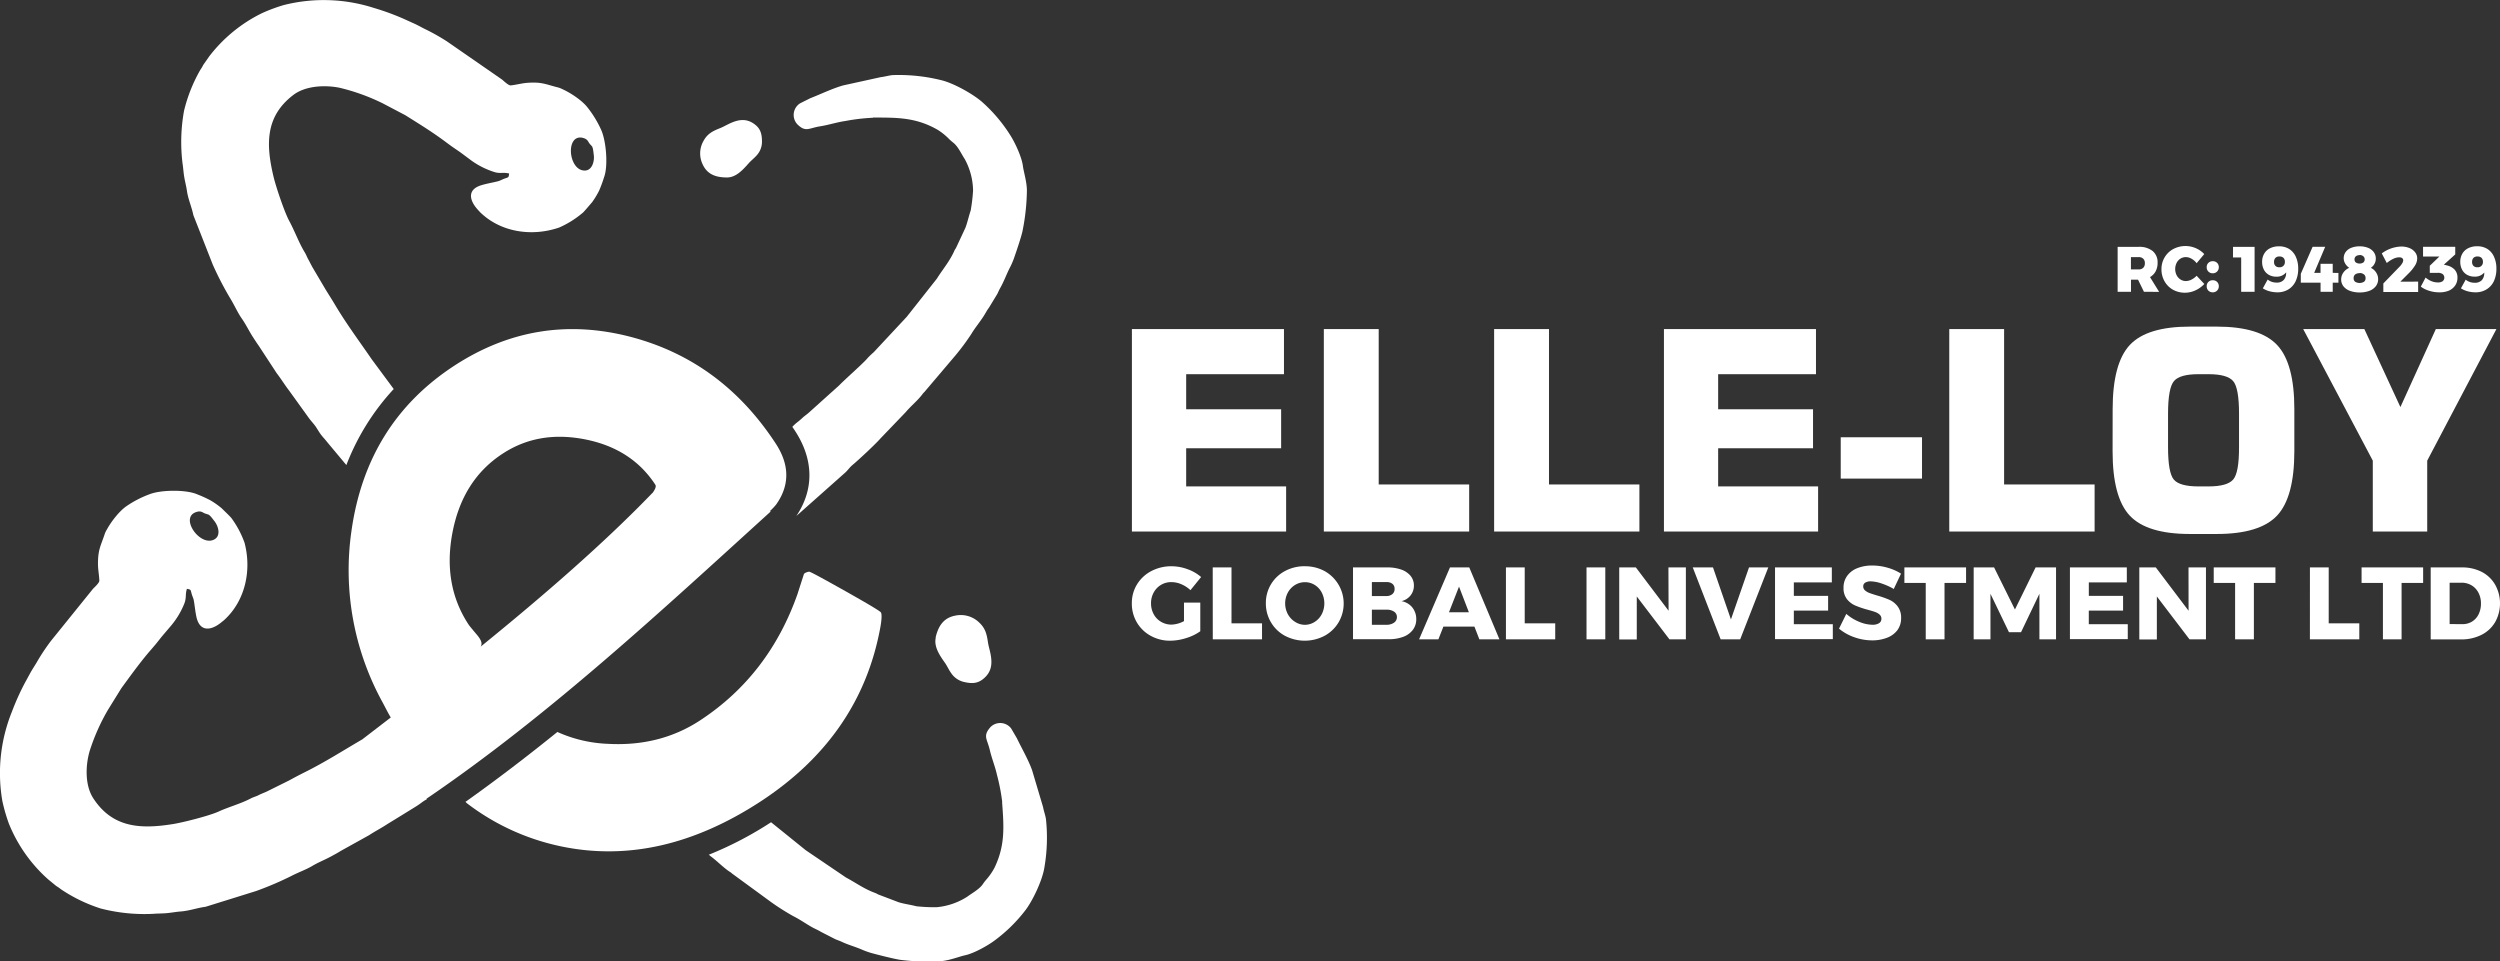 <svg xmlns="http://www.w3.org/2000/svg" viewBox="0 0 846.65 325.57"><rect x="0" y="0" width="846.65" height="325.57" fill="#333333" stroke="none"/><defs><style>.cls-1,.cls-2{fill:#fff;}.cls-1{fill-rule:evenodd;}</style></defs><g id="Layer_2" data-name="Layer 2"><g id="Layer_1-2" data-name="Layer 1"><path class="cls-1" d="M295.62,39.81c8.39,0,14.63-.05,22,4.19a21.17,21.17,0,0,1,3.57,2.85,15.92,15.92,0,0,0,1.55,1.4c1.68,1.24,2.83,3.88,4,5.65a22.92,22.92,0,0,1,2.8,10.67,59.92,59.92,0,0,1-.81,6.74c-.67,1.94-1.08,4-1.79,5.85l-3.06,6.55c-.37.8-.31.4-.71,1.29-1.62,3.6-3.91,6.2-5.89,9.37l-10.22,12.94-11.19,12a26.6,26.6,0,0,0-2,1.9c-1.14,1.49-7.45,7-9.68,9.3l-10.24,9.21c-.68.61-1.4,1.09-2.05,1.66a24.39,24.39,0,0,1-2.13,1.81,13.32,13.32,0,0,0-1.44,1.37c.32.46.63.93.94,1.4,6.12,9.38,6.65,19.52.41,28.8.25-.23.49-.45.71-.63L286.3,160c.82-.76,1.45-1.72,2.4-2.52,2-1.66,7.92-7.17,9.48-9l8.57-8.93c1.68-2,3.78-3.68,5.38-5.71.27-.34.27-.38.55-.69a2.8,2.8,0,0,1,.36-.38l10.63-12.52a79.77,79.77,0,0,0,5.24-7.08c1.31-2.19,2.69-3.77,4.14-6,.71-1.09,1.13-2,1.89-3l2.79-4.6c.33-.61.54-1.21.89-1.82,1.4-2.5,2-4.27,3.17-6.7a26.81,26.81,0,0,0,1.53-3.38c.8-2.28,2.6-7.53,3-9.59a73.87,73.87,0,0,0,1.45-13.49c0-3-1.12-6.47-1.36-8.41-.38-3-2.71-8-4.32-10.47a52.14,52.14,0,0,0-9.64-11.31c-3.18-2.7-9.62-6.29-13.7-7.25a59.68,59.68,0,0,0-16-1.73c-1.33,0-3,.56-4.44.7l-12.74,2.8c-3.59,1-7.7,3-11.17,4.35L270.94,35a4.66,4.66,0,0,0-1,7c2.86,2.92,3.92,1.39,7.74.79,2.89-.45,5.71-1.4,8.59-1.81a66,66,0,0,1,9.32-1.1ZM246.23,60.1c-3.64,0-6.69-.93-8.29-4.49a8.5,8.5,0,0,1,.28-7.83c1.33-2.48,3.12-3.38,5.62-4.37.95-.38,1.85-.89,2.77-1.34,3.33-1.65,6.31-2.24,9.38.36,1.76,1.49,2.06,3.42,2.06,5.61a6.8,6.8,0,0,1-1.83,4.62c-.82.93-1.82,1.68-2.64,2.6-1.89,2.13-4.25,4.84-7.35,4.84Z"></path><path class="cls-1" d="M133.35,131.76l-7.47-10.09c-4.29-6.27-8.71-12.16-12.59-18.74-1.06-1.79-2-3.2-3.09-5l-4.3-7.28c-.5-.89-1-1.89-1.4-2.64-.59-1-.75-1.67-1.28-2.52-2-3.27-3.43-7.29-5.28-10.69-1.62-3-4.48-11.51-5.3-14.94-2.59-10.85-2.88-20.41,6.7-27.7,4.1-3.13,10.69-3.45,15.7-2.43A69.46,69.46,0,0,1,129.62,35l7.61,4c4.14,2.59,8.28,5.14,12.24,8,1.19.85,2.29,1.7,3.38,2.48s2.28,1.54,3.45,2.4l3.37,2.51a27.67,27.67,0,0,0,7.7,3.86c2,.65,3.1,0,5.06.52-.18,1.43-.17,1.22-1.52,1.7-.92.33-1.51.73-2.31.93-1.88.47-3.75.77-5.47,1.29C158,64.18,159,68,161.94,71.16l.24.25a.74.74,0,0,0,.12.13,4.61,4.61,0,0,0,.48.51c6.93,6.62,17.38,8.17,26.61,5a32.61,32.61,0,0,0,8.15-5.15c1.16-1.27,1.87-2.14,3-3.44a27.62,27.62,0,0,0,2.37-3.93A44.56,44.56,0,0,0,204.58,60c1.43-3.84.71-12.43-1.06-16.18a36.05,36.05,0,0,0-4.59-7.48c-1.8-2.31-5.59-4.83-8.33-6.08a8.38,8.38,0,0,0-2.1-.77c-3.84-1-5.19-1.78-9.89-1.44-1.88.14-3.74.67-5.62.87-.79.08-2.27-1.41-3-2L151.42,14.06a70.65,70.65,0,0,0-7.76-4.35c-1.48-.76-2.43-1.32-4-2l-3-1.36a83.69,83.69,0,0,0-10-3.65,55.42,55.42,0,0,0-30.51-1,56,56,0,0,0-7.43,2.76A50.53,50.53,0,0,0,70.85,19.1l-2,2.86a11.7,11.7,0,0,1-1,1.68A53,53,0,0,0,62.33,37.5a59.38,59.38,0,0,0-.49,18c.24,1.56.31,3.11.6,4.71s.66,3,.84,4.28c.44,3.06,1.61,5.47,2.21,8.4L72.05,89.6a108.86,108.86,0,0,0,6.15,11.82c1.3,2.17,2.32,4.52,3.66,6.42s2.41,4.14,3.78,6.28c.71,1.1,1.29,2,2,3l6.06,9.26c1.46,1.88,2.74,4,4.16,5.83l6.39,8.87c.74,1.07,1.47,1.86,2.2,2.77s1.3,2,2,3,1.5,1.77,2.36,2.88l6.49,7.77a80.1,80.1,0,0,1,16-25.71Zm64-85.09c-5.64-1.28-5,9.9-.13,11,3.15.72,4.13-2.85,3.89-5-.41-3.56-.44-2.75-1.5-4.11-.5-.64-.61-1.49-2.26-1.87Z"></path><path class="cls-1" d="M188.81,247.91a45.87,45.87,0,0,0,17.17,4c11.66.63,22-2,31-7.87q23.35-15.25,33.09-42.82c.75-2.35,1.49-4.63,2.22-6.9a3.23,3.23,0,0,1,1.76-.71c.38,0,4.44,2.19,12.15,6.53s11.8,6.77,12.13,7.27.31,2.24-.17,4.91q-6.7,36.94-40.57,59.1-34.14,22.29-67.77,15.17a78.87,78.87,0,0,1-31.68-14.55l-.5-.48c10.63-7.55,21-15.49,31.13-23.68Z"></path><path class="cls-1" d="M144.44,270.5c41.52-28.25,79.3-63.43,116.61-97.31l-.35-.07a19.75,19.75,0,0,0,2.12-2.22,20.7,20.7,0,0,0,1.75-2.9q4.2-8.53-1.87-17.8Q244.25,122,213.26,114q-31.77-8.16-59.41,9.85Q124.09,143.28,119,180a92.88,92.88,0,0,0,10.57,57.87c.89,1.65,1.77,3.47,2.77,5.11l-9.64,7.41c-6.56,3.82-12.76,7.8-19.6,11.19-1.87.93-3.34,1.72-5.18,2.72l-7.57,3.76c-.92.43-2,.81-2.74,1.21-1,.51-1.71.63-2.6,1.09-3.41,1.81-7.52,2.89-11,4.49-3.08,1.4-11.8,3.63-15.28,4.2-11,1.79-20.57,1.39-27.14-8.7-2.82-4.32-2.67-10.91-1.28-15.83a68.8,68.8,0,0,1,6.28-14.17l4.52-7.3c2.88-3.93,5.72-7.88,8.83-11.62.94-1.12,1.87-2.16,2.73-3.19s1.7-2.17,2.64-3.27L58,211.81a27.42,27.42,0,0,0,4.42-7.4c.79-2,.26-3.09.88-5,1.41.28,1.21.25,1.59,1.64.26.94.62,1.55.76,2.37.33,1.9.49,3.8.88,5.54,1.17,5.23,5.08,4.56,8.42,1.81l.27-.22.13-.11a4.61,4.61,0,0,0,.55-.44c7.1-6.43,9.4-16.75,6.92-26.18a32.36,32.36,0,0,0-4.55-8.5c-1.18-1.25-2-2-3.21-3.2a27.86,27.86,0,0,0-3.75-2.65,39.08,39.08,0,0,0-4.38-2c-3.72-1.71-12.34-1.62-16.2-.12a35.62,35.62,0,0,0-7.8,4c-2.44,1.63-5.23,5.22-6.67,7.87a7.86,7.86,0,0,0-.92,2c-1.28,3.75-2.16,5-2.16,9.75,0,1.89.4,3.78.46,5.67,0,.79-1.57,2.16-2.21,2.85l-14.2,17.59a68.9,68.9,0,0,0-4.9,7.42c-.86,1.41-1.49,2.33-2.31,3.85l-1.57,2.87a83.85,83.85,0,0,0-4.36,9.67A55.51,55.51,0,0,0,.8,271.29,58.4,58.4,0,0,0,3,278.91a50.56,50.56,0,0,0,13.35,18.93l2.71,2.22a12.67,12.67,0,0,1,1.6,1.11,52.94,52.94,0,0,0,13.43,6.5A59.17,59.17,0,0,0,52,309.47c1.57-.13,3.12-.08,4.74-.25s3.1-.44,4.34-.53c3.07-.22,5.57-1.21,8.54-1.6l17.1-5.33A110.52,110.52,0,0,0,99,296.49c2.26-1.15,4.68-2,6.67-3.18,2.15-1.29,4.3-2.1,6.54-3.32,1.15-.63,2.12-1.13,3.14-1.79l9.67-5.37c2-1.32,4.2-2.44,6.12-3.72l4.66-2.86,4.65-2.87c1.12-.66,2-1.34,2.92-2,.39-.26.79-.5,1.21-.73l-.14-.15Zm-78-97.08c-5.5,1.77.77,11.05,5.52,9.53,3.07-1,2.09-4.56.77-6.31-2.17-2.86-1.79-2.15-3.39-2.78-.76-.29-1.28-1-2.9-.44ZM220.89,167c-16.07,16.66-36.07,34.11-58.11,52,1.12-1.71-1.21-3.89-2.43-5.41-.62-.79-1.3-1.52-1.72-2.17q-8.81-13.49-5.36-31.25c2.31-11.82,7.93-20.66,17-26.56,8.09-5.28,17.35-6.89,27.88-4.81q13.31,2.63,21.06,11.71a34.12,34.12,0,0,1,2.72,3.64c.37.56,0,1.52-1,2.88Z"></path><path class="cls-1" d="M316.85,215.91c.88-3.73,2.57-6.63,6.61-7.41a8.93,8.93,0,0,1,8,2.18c2.22,2,2.7,4,3.12,6.81.16,1.07.46,2.12.7,3.16.89,3.82.77,7-2.63,9.53-2,1.45-4,1.28-6.25.76a7.15,7.15,0,0,1-4.29-3c-.77-1.06-1.29-2.27-2-3.33-1.73-2.45-3.94-5.53-3.19-8.7Zm22.52,55.7c.61,8.37,1.11,14.59-2.58,22.28a21.4,21.4,0,0,1-2.58,3.78,16.06,16.06,0,0,0-1.29,1.64c-1.11,1.76-3.66,3.11-5.34,4.36a23,23,0,0,1-10.44,3.57,58.65,58.65,0,0,1-6.78-.32c-2-.53-4.12-.78-6-1.36L297.63,303c-.81-.31-.41-.28-1.33-.62-3.71-1.36-6.47-3.44-9.78-5.19l-13.64-9.25-11.75-9.48a121.22,121.22,0,0,1-21.08,11l.66.55c2.07,1.53,3.95,3.5,6.08,5,.36.25.41.24.74.49a5,5,0,0,1,.4.34l13.26,9.7a81.42,81.42,0,0,0,7.44,4.71c2.28,1.14,4,2.4,6.26,3.69,1.13.63,2.09,1,3.17,1.66l4.79,2.45c.63.29,1.24.46,1.88.75,2.59,1.22,4.4,1.65,6.9,2.68a27.27,27.27,0,0,0,3.5,1.28c2.32.63,7.69,2,9.78,2.3a73.69,73.69,0,0,0,13.55.47c3-.22,6.38-1.58,8.29-2,2.94-.59,7.78-3.28,10.13-5.06A51.85,51.85,0,0,0,347.46,308c2.47-3.36,5.58-10,6.23-14.19a59.36,59.36,0,0,0,.57-16.07c-.1-1.32-.78-3-1-4.37l-3.72-12.5c-1.25-3.52-3.54-7.47-5.15-10.83l-1.95-3.34a4.65,4.65,0,0,0-7-.47c-2.7,3.07-1.1,4-.23,7.78.66,2.85,1.81,5.59,2.43,8.43a66.32,66.32,0,0,1,1.78,9.22Z"></path><path class="cls-2" d="M383.33,180V111.44h51.5v15.28H401.71V138.6h32.16v13.2H401.71v12.92h33.85V180Zm65,0V111.44h18.58v52.62h30.64V180ZM506,180V111.44h18.58v52.62H555.2V180Zm57.51,0V111.44H615v15.28H581.87V138.6H614v13.2H581.87v12.92h33.85V180Zm59.87-17.91v-14h27.53v14Z"></path><path class="cls-2" d="M660.14,180V111.44h18.57v52.62h30.65V180Zm74.09-39.87v11.29q0,8.79,2,11.05c1.32,1.5,4.09,2.26,8.3,2.26h3.41q6.3,0,8.33-2.31t2-11V140.12q0-8.75-2-11.07c-1.35-1.56-4.13-2.33-8.33-2.33h-3.41c-4.18,0-6.93.77-8.27,2.31S734.23,134.26,734.23,140.12Zm-18.76-1.52q0-15.6,5.84-21.81t20.39-6.19h9q14.6,0,20.46,6.22T777,138.6v14.24q0,15.56-5.86,21.78t-20.46,6.22h-9q-14.55,0-20.39-6.19t-5.84-21.81ZM780,111.44h20.71l12.21,26.42,12-26.42h20.52L822,156v24H803.57V156L780,111.44Z"></path><path class="cls-2" d="M401,204.08h5.49v9.7a16.24,16.24,0,0,1-4.78,2.31,18.05,18.05,0,0,1-5.37.89,13.37,13.37,0,0,1-6.65-1.66,12.2,12.2,0,0,1-4.68-4.53,12.43,12.43,0,0,1-1.7-6.47,12,12,0,0,1,1.75-6.41,12.33,12.33,0,0,1,4.83-4.5,14.43,14.43,0,0,1,6.87-1.64,15.49,15.49,0,0,1,5.42,1,14.09,14.09,0,0,1,4.59,2.65l-3.61,4.45a10.41,10.41,0,0,0-3.05-2,8.7,8.7,0,0,0-3.39-.73,6.67,6.67,0,0,0-6,3.51,7.35,7.35,0,0,0-.91,3.65,7.55,7.55,0,0,0,.91,3.71,6.53,6.53,0,0,0,2.5,2.58,6.82,6.82,0,0,0,3.54.94,9.61,9.61,0,0,0,4.21-1.18v-6.29Zm9.7-11.92h6.36V211.1H427.4v5.42H410.72Zm31.18-.39a13.81,13.81,0,0,1,6.72,1.64,12.58,12.58,0,0,1,4.73,17.34,12.34,12.34,0,0,1-4.73,4.56,14.41,14.41,0,0,1-13.45,0,12.15,12.15,0,0,1-4.72-4.55,12.42,12.42,0,0,1-1.73-6.48,12.15,12.15,0,0,1,6.45-10.88,13.88,13.88,0,0,1,6.73-1.64Zm.07,5.39a6.41,6.41,0,0,0-3.36.94,6.86,6.86,0,0,0-2.45,2.59,7.78,7.78,0,0,0,0,7.3,7.07,7.07,0,0,0,2.45,2.61,6.23,6.23,0,0,0,3.34,1,6.16,6.16,0,0,0,3.32-1,6.74,6.74,0,0,0,2.38-2.61,8.09,8.09,0,0,0,0-7.3,6.62,6.62,0,0,0-2.38-2.59,6.24,6.24,0,0,0-3.32-.94Zm27.84-5a14.08,14.08,0,0,1,4.78.74,7.11,7.11,0,0,1,3.15,2.14,5.1,5.1,0,0,1,1.11,3.27,5.25,5.25,0,0,1-1.13,3.34,5.6,5.6,0,0,1-3.08,1.94,6,6,0,0,1,3.67,2.12,6.28,6.28,0,0,1,1.34,4,5.83,5.83,0,0,1-1.15,3.59,7.14,7.14,0,0,1-3.27,2.37,13.88,13.88,0,0,1-5,.81h-12V192.16Zm-.35,9.7a3.15,3.15,0,0,0,2.09-.65,2.2,2.2,0,0,0,.76-1.79,2.07,2.07,0,0,0-.76-1.72,3.13,3.13,0,0,0-2.09-.57H464.6v4.73Zm0,9.73a4.38,4.38,0,0,0,2.64-.7,2.25,2.25,0,0,0,1-1.94,2.12,2.12,0,0,0-1-1.83,4.38,4.38,0,0,0-2.64-.64H464.6v5.11ZM501,216.52l-1.67-4.31H488.82l-1.7,4.31h-6.53l10.46-24.36h6.53l10.22,24.36Zm-10.29-9.17h6.74l-3.34-8.69ZM510,192.16h6.36V211.1h10.33v5.42H510Zm27.29,0h6.36v24.36h-6.36Zm27.74,0h5.91v24.36h-5.56L554.31,202v14.56h-5.94V192.16H554l11.08,14.67Zm8.24,0h6.85l6.08,17.62,6.12-17.62h6.53l-9.52,24.36h-6.61l-9.45-24.36Zm27.87,0h19.23v5.07H607.5v4.56h11.61v5l-11.61,0v4.59h13.2v5.07H601.13V192.16Zm40.26,7.33a22,22,0,0,0-4.16-1.88,12.4,12.4,0,0,0-3.7-.73,3.41,3.41,0,0,0-1.86.44,1.42,1.42,0,0,0-.68,1.27,1.76,1.76,0,0,0,.59,1.34,4.76,4.76,0,0,0,1.46.87c.58.22,1.44.5,2.58.85a32.53,32.53,0,0,1,4.19,1.46,7.25,7.25,0,0,1,2.83,2.24,6.2,6.2,0,0,1,1.18,3.94,6.74,6.74,0,0,1-1.29,4.16A7.82,7.82,0,0,1,639,216a13.72,13.72,0,0,1-5,.87,18.16,18.16,0,0,1-6-1.06,16.51,16.51,0,0,1-5.2-2.91l2.47-5a15.47,15.47,0,0,0,4.36,2.68,12,12,0,0,0,4.47,1,4.13,4.13,0,0,0,2.24-.52,1.72,1.72,0,0,0,.82-1.53,1.83,1.83,0,0,0-.61-1.39,4.57,4.57,0,0,0-1.53-.89c-.62-.22-1.48-.48-2.59-.78a30.73,30.73,0,0,1-4.14-1.41,7.3,7.3,0,0,1-2.8-2.15,6,6,0,0,1-1.16-3.84,6.68,6.68,0,0,1,1.2-4,7.62,7.62,0,0,1,3.41-2.63,13.29,13.29,0,0,1,5.12-.92,18.61,18.61,0,0,1,5.22.75,17.15,17.15,0,0,1,4.52,2l-2.4,5.07Zm3.54-7.33h20.89v5.25h-7.3v19.11h-6.36V197.41h-7.23v-5.25Zm23.47,0h6.91l7.06,14.25,7-14.25h6.92v24.36h-5.63l0-15.43-6.22,13h-4.1l-6.26-13v15.43H668.4Zm32.63,0h19.23v5.07H707.4v4.56H719v5l-11.61,0v4.59h13.2v5.07H701V192.16Zm40.12,0h5.91v24.36H741.5L730.44,202v14.56H724.5V192.16h5.59l11.09,14.67Zm8.55,0h20.89v5.25h-7.3v19.11h-6.36V197.41H749.7v-5.25Zm32.57,0h6.36V211.1H799v5.42H782.27Zm17.45,0h20.89v5.25h-7.3v19.11H807V197.41h-7.23v-5.25Zm34,0a14.42,14.42,0,0,1,6.76,1.53A11.2,11.2,0,0,1,845,198a13,13,0,0,1,0,12.7,11.14,11.14,0,0,1-4.65,4.31,15,15,0,0,1-6.9,1.53H823.18V192.16Zm.17,19.22a6.15,6.15,0,0,0,3.27-.87,6,6,0,0,0,2.23-2.47,8.07,8.07,0,0,0,.8-3.65,7.66,7.66,0,0,0-.86-3.68,6.18,6.18,0,0,0-2.34-2.49,6.56,6.56,0,0,0-3.41-.88h-4v14Z"></path><path class="cls-2" d="M726.07,98.82l-2-4.1h-2.39v4.1h-4.52V83.6h7.11A7.17,7.17,0,0,1,729,85a4.9,4.9,0,0,1,1.69,4,5.94,5.94,0,0,1-.67,2.9,4.92,4.92,0,0,1-1.9,1.94l3.09,5Zm-4.41-7.58h2.59a2.15,2.15,0,0,0,1.57-.54,2.08,2.08,0,0,0,.56-1.56,2,2,0,0,0-.56-1.53,2.15,2.15,0,0,0-1.57-.54h-2.59v4.17Zm22.25-2.1a5.45,5.45,0,0,0-1.71-1.51,3.93,3.93,0,0,0-1.92-.56,3.46,3.46,0,0,0-1.85.52,3.66,3.66,0,0,0-1.3,1.45,4.73,4.73,0,0,0,0,4.15,3.73,3.73,0,0,0,1.3,1.45,3.31,3.31,0,0,0,1.85.54,4.28,4.28,0,0,0,1.86-.48,6.35,6.35,0,0,0,1.77-1.31l2.6,2.78a9.29,9.29,0,0,1-3,2.16,8.35,8.35,0,0,1-3.47.8,8.26,8.26,0,0,1-4.12-1,7.44,7.44,0,0,1-2.87-2.86A8.05,8.05,0,0,1,732,91.16a7.69,7.69,0,0,1,1.07-4A7.54,7.54,0,0,1,736,84.34a8.82,8.82,0,0,1,7.63-.29,8.5,8.5,0,0,1,2.86,2l-2.6,3.11Zm5.45-.68a2,2,0,0,1,1.49.57,1.94,1.94,0,0,1,.57,1.45,2,2,0,0,1-2.06,2.07,2,2,0,0,1-1.47-.58,2,2,0,0,1-.57-1.49,1.94,1.94,0,0,1,.57-1.45A2,2,0,0,1,749.36,88.46Zm0,6.45a2,2,0,0,1,1.49.57,2,2,0,0,1,.57,1.46A2,2,0,0,1,749.36,99a2,2,0,0,1-1.47-.58,2,2,0,0,1-.57-1.48,2,2,0,0,1,.57-1.46A2,2,0,0,1,749.36,94.91Zm6.88-11.31h7.3V98.82H759V87.2h-2.78ZM768,94.7a4.74,4.74,0,0,0,3,1,3.1,3.1,0,0,0,2.42-.9,3.56,3.56,0,0,0,.8-2.56,4,4,0,0,1-3.33,1.46,5.06,5.06,0,0,1-2.52-.62,4.26,4.26,0,0,1-1.68-1.76,5.53,5.53,0,0,1-.6-2.62,5.39,5.39,0,0,1,.71-2.8,4.69,4.69,0,0,1,2-1.84,6.7,6.7,0,0,1,3-.64,6.42,6.42,0,0,1,3.5.93A6,6,0,0,1,777.52,87a9.47,9.47,0,0,1,.79,4,9.76,9.76,0,0,1-.87,4.24A6.4,6.4,0,0,1,775,98a7,7,0,0,1-3.74,1,10.53,10.53,0,0,1-2.64-.35,8.13,8.13,0,0,1-2.29-1l1.65-3Zm3.93-7.84a1.8,1.8,0,0,0-1.33.47,1.9,1.9,0,0,0-.47,1.37,1.82,1.82,0,0,0,.46,1.34,1.76,1.76,0,0,0,1.32.47,1.72,1.72,0,0,0,1.89-1.85,1.85,1.85,0,0,0-.46-1.32,1.9,1.9,0,0,0-1.41-.48Zm20,5.56v3.3H790v3.1h-4.12v-3.1h-6.69v-3l4-9.14h4.26l-3.73,8.82h2.15V89.33H790v3.09Zm7.17-9a7.66,7.66,0,0,1,2.9.52,4.38,4.38,0,0,1,1.92,1.47,3.68,3.68,0,0,1,.67,2.2,3.62,3.62,0,0,1-.45,1.75,3.67,3.67,0,0,1-1.22,1.34,4.47,4.47,0,0,1,1.79,1.6,4.06,4.06,0,0,1,.67,2.24,3.79,3.79,0,0,1-.78,2.37,4.88,4.88,0,0,1-2.18,1.58,9,9,0,0,1-3.3.55,9.22,9.22,0,0,1-3.29-.54,5,5,0,0,1-2.2-1.54,3.75,3.75,0,0,1-.77-2.33,4,4,0,0,1,.73-2.3,4.72,4.72,0,0,1,2-1.63,4.42,4.42,0,0,1-1.36-1.43,3.58,3.58,0,0,1,.16-3.93,4.28,4.28,0,0,1,1.9-1.42,7.61,7.61,0,0,1,2.86-.5Zm0,3a1.87,1.87,0,0,0-1.27.38,1.35,1.35,0,0,0-.45,1.09,1.29,1.29,0,0,0,.45,1,2.36,2.36,0,0,0,2.54,0,1.29,1.29,0,0,0,.45-1,1.35,1.35,0,0,0-.45-1.09A1.87,1.87,0,0,0,799.08,86.36Zm0,6.1a2.35,2.35,0,0,0-1.5.43,1.54,1.54,0,0,0-.52,1.26,1.45,1.45,0,0,0,.52,1.21,2.92,2.92,0,0,0,3,0,1.45,1.45,0,0,0,.52-1.21,1.54,1.54,0,0,0-.52-1.26A2.37,2.37,0,0,0,799.08,92.46Zm19.83,2.85v3.51H807.14l0-2.88,5.43-5.61a6.15,6.15,0,0,0,.94-1.18,2.09,2.09,0,0,0,.36-1,.94.94,0,0,0-.36-.8,1.64,1.64,0,0,0-1-.27,4.84,4.84,0,0,0-2,.51,10.75,10.75,0,0,0-2.2,1.42l-1.7-3.25a11.67,11.67,0,0,1,6.57-2.33,7.23,7.23,0,0,1,2.79.51,4.66,4.66,0,0,1,1.93,1.43,3.33,3.33,0,0,1,.71,2.1,4.64,4.64,0,0,1-.78,2.45,15,15,0,0,1-2.2,2.68l-2.74,2.74Zm9.52-5.52a5.11,5.11,0,0,1,2.79,1.42,3.87,3.87,0,0,1,1,2.79,4.59,4.59,0,0,1-.77,2.62,5,5,0,0,1-2.19,1.77A8.16,8.16,0,0,1,826,99a11.12,11.12,0,0,1-3.36-.53,9.23,9.23,0,0,1-2.81-1.4L821.45,94a7.65,7.65,0,0,0,2,1.23,5.84,5.84,0,0,0,2.16.42,2.68,2.68,0,0,0,1.62-.41,1.57,1.57,0,0,0,0-2.42,2.71,2.71,0,0,0-1.65-.42h-2.71V90l3.26-3.13h-5.54V83.58h10.9v2.58l-3.86,3.48.76.15Zm6.64,4.91a4.74,4.74,0,0,0,3,1,3.1,3.1,0,0,0,2.42-.9,3.56,3.56,0,0,0,.8-2.56A4,4,0,0,1,838,93.68a5.06,5.06,0,0,1-2.52-.62,4.26,4.26,0,0,1-1.68-1.76,5.53,5.53,0,0,1-.6-2.62,5.39,5.39,0,0,1,.71-2.8,4.69,4.69,0,0,1,2-1.84,6.7,6.7,0,0,1,3-.64,6.42,6.42,0,0,1,3.5.93A6,6,0,0,1,844.64,87a9.47,9.47,0,0,1,.79,4,9.91,9.91,0,0,1-.86,4.24A6.48,6.48,0,0,1,842.09,98a7,7,0,0,1-3.74,1,10.53,10.53,0,0,1-2.64-.35,8.13,8.13,0,0,1-2.29-1l1.65-3ZM839,86.86a1.8,1.8,0,0,0-1.33.47,1.9,1.9,0,0,0-.47,1.37,1.82,1.82,0,0,0,.46,1.34,1.76,1.76,0,0,0,1.32.47,1.72,1.72,0,0,0,1.89-1.85,1.85,1.85,0,0,0-.46-1.32,1.9,1.9,0,0,0-1.41-.48Z"></path></g></g></svg>